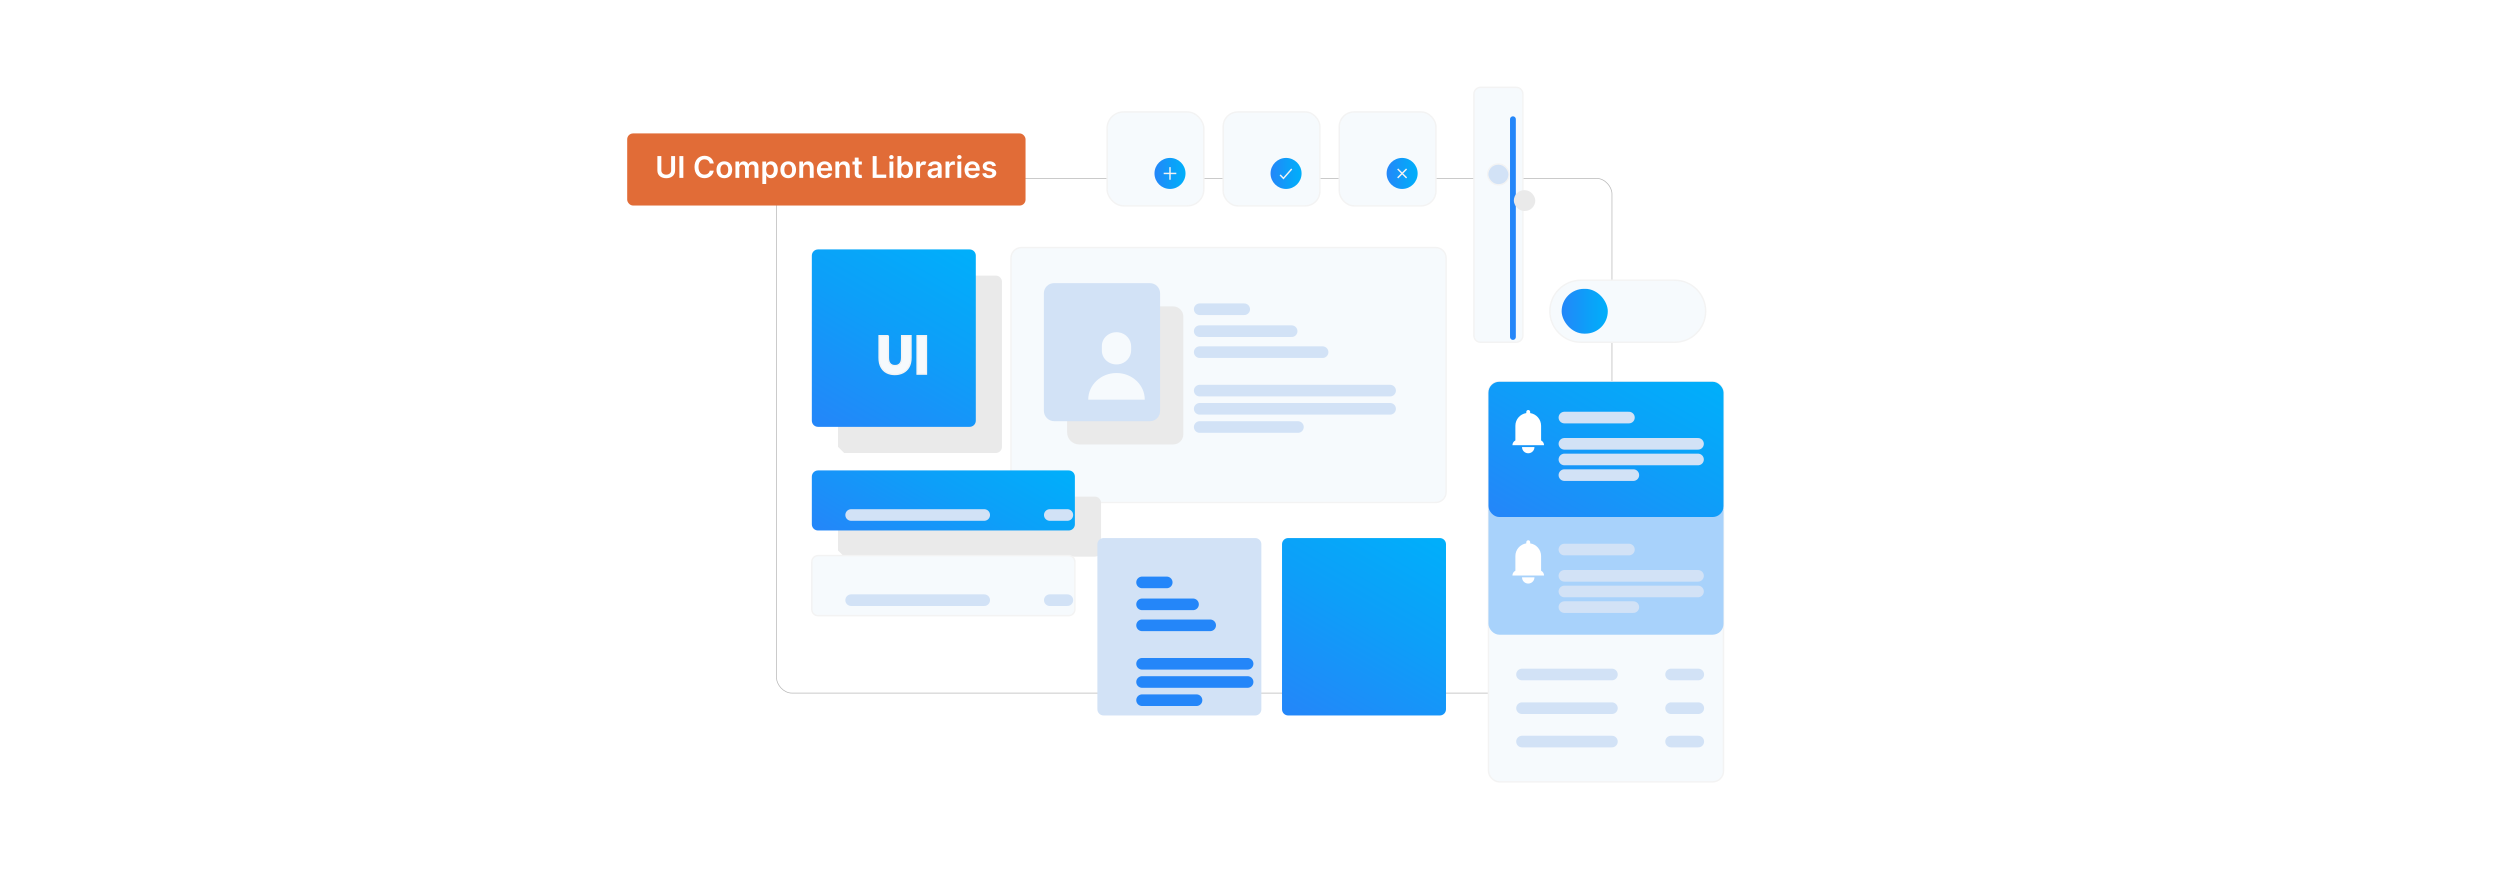 <?xml version="1.0" encoding="UTF-8"?>
<svg id="Layer_1" data-name="Layer 1" xmlns="http://www.w3.org/2000/svg" xmlns:xlink="http://www.w3.org/1999/xlink" viewBox="0 0 860 300">
  <defs>
    <linearGradient id="Degradado_sin_nombre_9" data-name="Degradado sin nombre 9" x1="337.524" y1="276.834" x2="484.101" y2="22.955" gradientUnits="userSpaceOnUse">
      <stop offset="0" stop-color="#fff"/>
      <stop offset=".176" stop-color="#fff" stop-opacity=".957"/>
      <stop offset=".485" stop-color="#fff" stop-opacity=".842"/>
      <stop offset=".888" stop-color="#fff" stop-opacity=".656"/>
      <stop offset="1" stop-color="#fff" stop-opacity=".6"/>
    </linearGradient>
    <filter id="drop-shadow-1" x="332.48" y="69.844" width="180.48" height="118.56" filterUnits="userSpaceOnUse">
      <feOffset dx="-5" dy="-5"/>
      <feGaussianBlur result="blur" stdDeviation="5"/>
      <feFlood flood-color="#efeffd" flood-opacity=".5"/>
      <feComposite in2="blur" operator="in"/>
      <feComposite in="SourceGraphic"/>
    </filter>
    <filter id="drop-shadow-2" x="266.96" y="149.764" width="133.44" height="63.36" filterUnits="userSpaceOnUse">
      <feOffset dx="4" dy="4"/>
      <feGaussianBlur result="blur-2" stdDeviation="7"/>
      <feFlood flood-color="#000" flood-opacity=".25"/>
      <feComposite in2="blur-2" operator="in"/>
      <feComposite in="SourceGraphic"/>
    </filter>
    <linearGradient id="Degradado_sin_nombre_27" data-name="Degradado sin nombre 27" x1="314.121" y1="203.822" x2="344.911" y2="150.493" gradientUnits="userSpaceOnUse">
      <stop offset="0" stop-color="#2486f9"/>
      <stop offset=".557" stop-color="#0d9ff9"/>
      <stop offset="1" stop-color="#00affa"/>
    </linearGradient>
    <filter id="drop-shadow-3" x="263.84" y="146.644" width="121.44" height="51.36" filterUnits="userSpaceOnUse">
      <feOffset dx="-5" dy="-5"/>
      <feGaussianBlur result="blur-3" stdDeviation="5"/>
      <feFlood flood-color="#efeffd" flood-opacity=".5"/>
      <feComposite in2="blur-3" operator="in"/>
      <feComposite in="SourceGraphic"/>
    </filter>
    <filter id="drop-shadow-4" x="263.84" y="175.444" width="121.44" height="51.84" filterUnits="userSpaceOnUse">
      <feOffset dx="-5" dy="-5"/>
      <feGaussianBlur result="blur-4" stdDeviation="5"/>
      <feFlood flood-color="#efeffd" flood-opacity=".5"/>
      <feComposite in2="blur-4" operator="in"/>
      <feComposite in="SourceGraphic"/>
    </filter>
    <filter id="drop-shadow-5" x="345.68" y="84.004" width="83.04" height="90.24" filterUnits="userSpaceOnUse">
      <feOffset dx="3" dy="3"/>
      <feGaussianBlur result="blur-5" stdDeviation="7"/>
      <feFlood flood-color="#000" flood-opacity=".11"/>
      <feComposite in2="blur-5" operator="in"/>
      <feComposite in="SourceGraphic"/>
    </filter>
    <filter id="drop-shadow-6" x="344" y="82.324" width="70.56" height="78.24" filterUnits="userSpaceOnUse">
      <feOffset dx="-5" dy="-5"/>
      <feGaussianBlur result="blur-6" stdDeviation="5"/>
      <feFlood flood-color="#efeffd" flood-opacity=".5"/>
      <feComposite in2="blur-6" operator="in"/>
      <feComposite in="SourceGraphic"/>
    </filter>
    <linearGradient id="Degradado_sin_nombre_27-2" data-name="Degradado sin nombre 27" x1="532.962" y1="188.367" x2="571.958" y2="120.825" xlink:href="#Degradado_sin_nombre_27"/>
    <filter id="drop-shadow-7" x="266.96" y="73.444" width="99.36" height="103.68" filterUnits="userSpaceOnUse">
      <feOffset dx="4" dy="4"/>
      <feGaussianBlur result="blur-7" stdDeviation="7"/>
      <feFlood flood-color="#000" flood-opacity=".25"/>
      <feComposite in2="blur-7" operator="in"/>
      <feComposite in="SourceGraphic"/>
    </filter>
    <linearGradient id="Degradado_sin_nombre_27-3" data-name="Degradado sin nombre 27" x1="292.599" y1="155.744" x2="332.35" y2="86.894" xlink:href="#Degradado_sin_nombre_27"/>
    <filter id="drop-shadow-8" x="263.84" y="70.324" width="87.36" height="92.16" filterUnits="userSpaceOnUse">
      <feOffset dx="-5" dy="-5"/>
      <feGaussianBlur result="blur-8" stdDeviation="5"/>
      <feFlood flood-color="#efeffd" flood-opacity=".5"/>
      <feComposite in2="blur-8" operator="in"/>
      <feComposite in="SourceGraphic"/>
    </filter>
    <linearGradient id="Degradado_sin_nombre_27-4" data-name="Degradado sin nombre 27" x1="454.342" y1="255.032" x2="494.093" y2="186.181" xlink:href="#Degradado_sin_nombre_27"/>
    <filter id="drop-shadow-9" x="425.6" y="169.684" width="87.36" height="92.16" filterUnits="userSpaceOnUse">
      <feOffset dx="-5" dy="-5"/>
      <feGaussianBlur result="blur-9" stdDeviation="5"/>
      <feFlood flood-color="#efeffd" flood-opacity=".5"/>
      <feComposite in2="blur-9" operator="in"/>
      <feComposite in="SourceGraphic"/>
    </filter>
    <filter id="drop-shadow-10" x="491.36" y="14.644" width="48" height="119.04" filterUnits="userSpaceOnUse">
      <feOffset dx="-5" dy="-5"/>
      <feGaussianBlur result="blur-10" stdDeviation="5"/>
      <feFlood flood-color="#efeffd" flood-opacity=".5"/>
      <feComposite in2="blur-10" operator="in"/>
      <feComposite in="SourceGraphic"/>
    </filter>
    <filter id="drop-shadow-11" x="499.28" y="44.164" width="50.4" height="49.92" filterUnits="userSpaceOnUse">
      <feOffset dx="4" dy="4"/>
      <feGaussianBlur result="blur-11" stdDeviation="7"/>
      <feFlood flood-color="#000" flood-opacity=".25"/>
      <feComposite in2="blur-11" operator="in"/>
      <feComposite in="SourceGraphic"/>
    </filter>
    <filter id="drop-shadow-12" x="496.16" y="41.044" width="38.88" height="38.4" filterUnits="userSpaceOnUse">
      <feOffset dx="-5" dy="-5"/>
      <feGaussianBlur result="blur-12" stdDeviation="5"/>
      <feFlood flood-color="#efeffd" flood-opacity=".5"/>
      <feComposite in2="blur-12" operator="in"/>
      <feComposite in="SourceGraphic"/>
    </filter>
    <filter id="drop-shadow-13" x="362.24" y="169.684" width="87.36" height="92.16" filterUnits="userSpaceOnUse">
      <feOffset dx="-5" dy="-5"/>
      <feGaussianBlur result="blur-13" stdDeviation="5"/>
      <feFlood flood-color="#efeffd" flood-opacity=".5"/>
      <feComposite in2="blur-13" operator="in"/>
      <feComposite in="SourceGraphic"/>
    </filter>
    <filter id="drop-shadow-14" x="517.76" y="80.884" width="84.96" height="52.8" filterUnits="userSpaceOnUse">
      <feOffset dx="-5" dy="-5"/>
      <feGaussianBlur result="blur-14" stdDeviation="5"/>
      <feFlood flood-color="#efeffd" flood-opacity=".5"/>
      <feComposite in2="blur-14" operator="in"/>
      <feComposite in="SourceGraphic"/>
    </filter>
    <linearGradient id="Degradado_sin_nombre_27-5" data-name="Degradado sin nombre 27" x1="542.205" y1="112.066" x2="558.082" y2="112.066" xlink:href="#Degradado_sin_nombre_27"/>
    <filter id="drop-shadow-15" x="522.08" y="84.244" width="46.56" height="46.08" filterUnits="userSpaceOnUse">
      <feOffset dx="-5" dy="-5"/>
      <feGaussianBlur result="blur-15" stdDeviation="5"/>
      <feFlood flood-color="#efeffd" flood-opacity=".5"/>
      <feComposite in2="blur-15" operator="in"/>
      <feComposite in="SourceGraphic"/>
    </filter>
    <filter id="drop-shadow-16" x="365.12" y="22.804" width="64.8" height="63.84" filterUnits="userSpaceOnUse">
      <feOffset dx="-5" dy="-5"/>
      <feGaussianBlur result="blur-16" stdDeviation="5"/>
      <feFlood flood-color="#efeffd" flood-opacity=".5"/>
      <feComposite in2="blur-16" operator="in"/>
      <feComposite in="SourceGraphic"/>
    </filter>
    <linearGradient id="Degradado_sin_nombre_27-6" data-name="Degradado sin nombre 27" x1="397.143" y1="59.662" x2="407.816" y2="59.662" xlink:href="#Degradado_sin_nombre_27"/>
    <filter id="drop-shadow-17" x="405.44" y="22.804" width="64.32" height="63.84" filterUnits="userSpaceOnUse">
      <feOffset dx="-5" dy="-5"/>
      <feGaussianBlur result="blur-17" stdDeviation="5"/>
      <feFlood flood-color="#efeffd" flood-opacity=".5"/>
      <feComposite in2="blur-17" operator="in"/>
      <feComposite in="SourceGraphic"/>
    </filter>
    <linearGradient id="Degradado_sin_nombre_27-7" data-name="Degradado sin nombre 27" x1="437.07" y1="59.662" x2="447.743" y2="59.662" xlink:href="#Degradado_sin_nombre_27"/>
    <filter id="drop-shadow-18" x="445.28" y="22.804" width="64.32" height="63.84" filterUnits="userSpaceOnUse">
      <feOffset dx="-5" dy="-5"/>
      <feGaussianBlur result="blur-18" stdDeviation="5"/>
      <feFlood flood-color="#efeffd" flood-opacity=".5"/>
      <feComposite in2="blur-18" operator="in"/>
      <feComposite in="SourceGraphic"/>
    </filter>
    <linearGradient id="Degradado_sin_nombre_27-8" data-name="Degradado sin nombre 27" x1="476.997" y1="59.662" x2="487.67" y2="59.662" xlink:href="#Degradado_sin_nombre_27"/>
  </defs>
  <rect y="0" width="860" height="300" fill="#fff"/>
  <g>
    <g>
      <rect x="267.111" y="61.361" width="287.404" height="177.067" rx="5.319" ry="5.319" fill="url(#Degradado_sin_nombre_9)" stroke="#b7b7b7" stroke-miterlimit="10" stroke-width=".25"/>
      <rect x="512.031" y="131.333" width="80.858" height="137.625" rx="3.732" ry="3.732" fill="#f6fafd" stroke="#f3f3f3" stroke-miterlimit="10" stroke-width=".5"/>
      <rect x="512.031" y="171.813" width="80.858" height="46.526" rx="3.732" ry="3.732" fill="#a8d2fb"/>
      <path d="M498.877,177.859h-142.507c-1.399-1.399-2.183-2.183-3.583-3.583v-80.525c0-1.978,1.604-3.582,3.582-3.582h142.507c1.978,0,3.582,1.604,3.582,3.582v80.526c0,1.978-1.604,3.582-3.582,3.582Z" fill="#f6fafd" filter="url(#drop-shadow-1)" stroke="#f3f3f3" stroke-miterlimit="10" stroke-width=".5"/>
      <path d="M372.632,187.49h-86.232l-2.129-2.129v-16.405c0-1.176.953-2.129,2.129-2.129h86.232c1.176,0,2.129.953,2.129,2.129v16.405c0,1.176-.953,2.129-2.129,2.129Z" fill="#eaeaea" filter="url(#drop-shadow-2)"/>
      <path d="M286.399,166.827h86.233c1.175,0,2.128.954,2.128,2.128v16.406c0,1.175-.954,2.129-2.129,2.129h-86.232c-1.175,0-2.129-.954-2.129-2.129v-16.405c0-1.175.954-2.129,2.129-2.129Z" fill="url(#Degradado_sin_nombre_27)" filter="url(#drop-shadow-3)"/>
      <path d="M286.399,196.127h86.233c1.175,0,2.128.954,2.128,2.128v16.406c0,1.175-.954,2.129-2.129,2.129h-86.232c-1.175,0-2.129-.954-2.129-2.129v-16.405c0-1.175.954-2.129,2.129-2.129Z" fill="#f6fafd" filter="url(#drop-shadow-4)" stroke="#f3f3f3" stroke-miterlimit="10" stroke-width=".5"/>
      <g>
        <path d="M404.068,146.403c0,1.928-1.563,3.491-3.491,3.491h-32.334c-2.295,0-4.155-1.86-4.155-4.155v-6.836s0-33.013,0-33.013c0-1.928,1.563-3.491,3.491-3.491h32.998c1.928,0,3.491,1.563,3.491,3.491v40.512Z" fill="#eaeaea" filter="url(#drop-shadow-5)"/>
        <g>
          <path d="M404.068,146.403c0,1.928-1.563,3.491-3.491,3.491h-32.898c-1.983,0-3.591-1.608-3.591-3.591v-4.616s0-35.797,0-35.797c0-1.928,1.563-3.491,3.491-3.491h32.998c1.928,0,3.491,1.563,3.491,3.491v40.512Z" fill="#d2e2f6" filter="url(#drop-shadow-6)"/>
          <g>
            <path d="M384.078,128.32h0c-5.367,0-9.719,4.084-9.719,9.123v.048h19.437v-.048c0-5.038-4.351-9.123-9.719-9.123Z" fill="#f6fafd"/>
            <path d="M384.825,125.319c2.499-.337,4.29-2.455,4.29-4.826v-1.339c0-2.37-1.791-4.488-4.29-4.825-3.114-.42-5.784,1.836-5.784,4.678v1.634c0,2.842,2.671,5.098,5.784,4.678Z" fill="#f6fafd"/>
          </g>
        </g>
      </g>
      <rect x="512.031" y="131.333" width="80.858" height="46.526" rx="3.732" ry="3.732" fill="url(#Degradado_sin_nombre_27-2)"/>
      <g>
        <line x1="412.698" y1="113.924" x2="444.325" y2="113.924" fill="none" stroke="#d2e2f6" stroke-linecap="round" stroke-miterlimit="10" stroke-width="4"/>
        <line x1="412.698" y1="121.141" x2="454.97" y2="121.141" fill="none" stroke="#d2e2f6" stroke-linecap="round" stroke-miterlimit="10" stroke-width="4"/>
        <line x1="412.698" y1="134.371" x2="478.192" y2="134.371" fill="none" stroke="#d2e2f6" stroke-linecap="round" stroke-miterlimit="10" stroke-width="4"/>
        <line x1="412.698" y1="140.633" x2="478.192" y2="140.633" fill="none" stroke="#d2e2f6" stroke-linecap="round" stroke-miterlimit="10" stroke-width="4"/>
        <line x1="412.698" y1="146.895" x2="446.49" y2="146.895" fill="none" stroke="#d2e2f6" stroke-linecap="round" stroke-miterlimit="10" stroke-width="4"/>
        <line x1="412.698" y1="106.377" x2="428.011" y2="106.377" fill="none" stroke="#d2e2f6" stroke-linecap="round" stroke-miterlimit="10" stroke-width="4"/>
      </g>
      <g>
        <line x1="538.154" y1="143.64" x2="560.35" y2="143.64" fill="none" stroke="#d2e2f6" stroke-linecap="round" stroke-miterlimit="10" stroke-width="4"/>
        <line x1="538.154" y1="152.678" x2="584.117" y2="152.678" fill="none" stroke="#d2e2f6" stroke-linecap="round" stroke-miterlimit="10" stroke-width="4"/>
        <line x1="538.154" y1="158.059" x2="584.117" y2="158.059" fill="none" stroke="#d2e2f6" stroke-linecap="round" stroke-miterlimit="10" stroke-width="4"/>
        <line x1="538.154" y1="163.439" x2="561.869" y2="163.439" fill="none" stroke="#d2e2f6" stroke-linecap="round" stroke-miterlimit="10" stroke-width="4"/>
      </g>
      <g>
        <line x1="538.154" y1="189.044" x2="560.35" y2="189.044" fill="none" stroke="#d2e2f6" stroke-linecap="round" stroke-miterlimit="10" stroke-width="4"/>
        <line x1="538.154" y1="198.083" x2="584.117" y2="198.083" fill="none" stroke="#d2e2f6" stroke-linecap="round" stroke-miterlimit="10" stroke-width="4"/>
        <line x1="538.154" y1="203.463" x2="584.117" y2="203.463" fill="none" stroke="#d2e2f6" stroke-linecap="round" stroke-miterlimit="10" stroke-width="4"/>
        <line x1="538.154" y1="208.844" x2="561.869" y2="208.844" fill="none" stroke="#d2e2f6" stroke-linecap="round" stroke-miterlimit="10" stroke-width="4"/>
      </g>
      <line x1="292.795" y1="177.159" x2="338.566" y2="177.159" fill="none" stroke="#d2e2f6" stroke-linecap="round" stroke-miterlimit="10" stroke-width="4"/>
      <line x1="292.795" y1="206.458" x2="338.566" y2="206.458" fill="none" stroke="#d2e2f6" stroke-linecap="round" stroke-miterlimit="10" stroke-width="4"/>
      <line x1="361.13" y1="177.159" x2="367.169" y2="177.159" fill="none" stroke="#d2e2f6" stroke-linecap="round" stroke-miterlimit="10" stroke-width="4"/>
      <line x1="361.13" y1="206.458" x2="367.169" y2="206.458" fill="none" stroke="#d2e2f6" stroke-linecap="round" stroke-miterlimit="10" stroke-width="4"/>
      <g>
        <path d="M338.548,151.837h-52.149c-.828-.828-1.301-1.301-2.129-2.129v-56.778c0-1.176.953-2.129,2.129-2.129h52.149c1.176,0,2.129.953,2.129,2.129v56.778c0,1.176-.953,2.129-2.129,2.129Z" fill="#eaeaea" filter="url(#drop-shadow-7)"/>
        <path d="M286.399,90.802h52.149c1.175,0,2.128.954,2.128,2.128v56.778c0,1.175-.954,2.129-2.129,2.129h-52.149c-1.175,0-2.129-.954-2.129-2.129v-56.778c0-1.175.954-2.129,2.129-2.129Z" fill="url(#Degradado_sin_nombre_27-3)" filter="url(#drop-shadow-8)"/>
        <g>
          <path d="M305.59,115.498v7.609c0,.87.196,1.535.587,1.995s.96.69,1.706.69,1.315-.231,1.706-.69c.392-.46.587-1.125.587-1.995v-7.609h3.189v7.609c0,1.243-.243,2.291-.728,3.143s-1.147,1.492-1.986,1.921c-.839.429-1.788.644-2.844.644s-1.989-.212-2.797-.635c-.809-.422-1.442-1.062-1.902-1.921-.46-.857-.69-1.908-.69-3.151v-7.609h3.17Z" fill="#f6fafd" stroke="#f3f3f3" stroke-miterlimit="10" stroke-width=".5"/>
          <path d="M318.682,115.498v13.185h-3.189v-13.185h3.189Z" fill="#f6fafd" stroke="#f3f3f3" stroke-miterlimit="10" stroke-width=".5"/>
        </g>
      </g>
      <path d="M448.143,190.09h52.149c1.175,0,2.128.954,2.128,2.128v56.778c0,1.175-.954,2.129-2.129,2.129h-52.149c-1.175,0-2.129-.954-2.129-2.129v-56.778c0-1.175.954-2.129,2.129-2.129Z" fill="url(#Degradado_sin_nombre_27-4)" filter="url(#drop-shadow-9)"/>
      <g>
        <path d="M526.577,122.732h-12.26c-1.263,0-2.287-1.024-2.287-2.287V37.328c0-1.263,1.024-2.287,2.287-2.287h12.26c1.263,0,2.287,1.024,2.287,2.287v83.118c0,1.263-1.024,2.287-2.287,2.287Z" fill="#f6fafd" filter="url(#drop-shadow-10)" stroke="#f3f3f3" stroke-miterlimit="10" stroke-width=".5"/>
        <line x1="520.447" y1="41.014" x2="520.447" y2="115.921" fill="none" stroke="#2486f9" stroke-linecap="round" stroke-miterlimit="10" stroke-width="2"/>
        <g>
          <rect x="516.757" y="61.416" width="7.381" height="7.165" rx="3.583" ry="3.583" fill="#eaeaea" filter="url(#drop-shadow-11)"/>
          <rect x="516.757" y="61.416" width="7.381" height="7.165" rx="3.583" ry="3.583" fill="#d2e2f6" filter="url(#drop-shadow-12)" stroke="#f3f3f3" stroke-miterlimit="10" stroke-width=".5"/>
        </g>
      </g>
      <path d="M384.63,190.09h52.149c1.175,0,2.128.954,2.128,2.128v56.778c0,1.175-.954,2.129-2.129,2.129h-52.149c-1.175,0-2.129-.954-2.129-2.129v-56.778c0-1.175.954-2.129,2.129-2.129Z" fill="#d2e2f6" filter="url(#drop-shadow-13)"/>
      <g>
        <line x1="392.869" y1="207.894" x2="410.401" y2="207.894" fill="none" stroke="#2486f9" stroke-linecap="round" stroke-miterlimit="10" stroke-width="4"/>
        <line x1="392.869" y1="215.112" x2="416.302" y2="215.112" fill="none" stroke="#2486f9" stroke-linecap="round" stroke-miterlimit="10" stroke-width="4"/>
        <line x1="392.869" y1="228.342" x2="429.175" y2="228.342" fill="none" stroke="#2486f9" stroke-linecap="round" stroke-miterlimit="10" stroke-width="4"/>
        <line x1="392.869" y1="234.604" x2="429.175" y2="234.604" fill="none" stroke="#2486f9" stroke-linecap="round" stroke-miterlimit="10" stroke-width="4"/>
        <line x1="392.869" y1="240.866" x2="411.601" y2="240.866" fill="none" stroke="#2486f9" stroke-linecap="round" stroke-miterlimit="10" stroke-width="4"/>
        <line x1="392.869" y1="200.348" x2="401.358" y2="200.348" fill="none" stroke="#2486f9" stroke-linecap="round" stroke-miterlimit="10" stroke-width="4"/>
      </g>
      <g>
        <path d="M530.136,196.329v-5.046c0-2.215-1.63-4.045-3.756-4.368v-.396c0-.369-.299-.668-.668-.668-.369,0-.668.299-.668.668v.396c-2.125.323-3.756,2.153-3.756,4.368v5.046c-.602.302-1.017.924-1.017,1.644h10.882c0-.72-.414-1.342-1.017-1.644Z" fill="#fff"/>
        <path d="M525.712,200.747c1.182,0,2.141-.958,2.141-2.141h-4.281c0,1.182.959,2.141,2.141,2.141Z" fill="#fff"/>
      </g>
      <g>
        <path d="M530.136,151.512v-5.046c0-2.215-1.63-4.045-3.756-4.368v-.396c0-.369-.299-.668-.668-.668-.369,0-.668.299-.668.668v.396c-2.125.323-3.756,2.153-3.756,4.368v5.046c-.602.302-1.017.924-1.017,1.644h10.882c0-.72-.414-1.342-1.017-1.644Z" fill="#fff"/>
        <path d="M525.712,155.93c1.182,0,2.141-.958,2.141-2.141h-4.281c0,1.182.959,2.141,2.141,2.141Z" fill="#fff"/>
      </g>
      <g>
        <path d="M581.086,122.732h-32.266c-5.866,0-10.665-4.799-10.665-10.665v-.001c0-5.891,4.775-10.666,10.666-10.666h32.265c5.891,0,10.666,4.775,10.666,10.666h0c0,5.891-4.775,10.666-10.666,10.666Z" fill="#f6fafd" filter="url(#drop-shadow-14)" stroke="#f3f3f3" stroke-miterlimit="10" stroke-width=".5"/>
        <rect x="542.205" y="104.359" width="15.877" height="15.413" rx="7.707" ry="7.707" fill="url(#Degradado_sin_nombre_27-5)" filter="url(#drop-shadow-15)"/>
      </g>
      <line x1="523.571" y1="232.019" x2="554.498" y2="232.019" fill="none" stroke="#d2e2f6" stroke-linecap="round" stroke-miterlimit="10" stroke-width="4"/>
      <line x1="523.571" y1="255.098" x2="554.498" y2="255.098" fill="none" stroke="#d2e2f6" stroke-linecap="round" stroke-miterlimit="10" stroke-width="4"/>
      <line x1="574.852" y1="232.019" x2="584.209" y2="232.019" fill="none" stroke="#d2e2f6" stroke-linecap="round" stroke-miterlimit="10" stroke-width="4"/>
      <line x1="523.571" y1="243.618" x2="554.498" y2="243.618" fill="none" stroke="#d2e2f6" stroke-linecap="round" stroke-miterlimit="10" stroke-width="4"/>
      <line x1="574.852" y1="243.618" x2="584.209" y2="243.618" fill="none" stroke="#d2e2f6" stroke-linecap="round" stroke-miterlimit="10" stroke-width="4"/>
      <line x1="574.852" y1="255.098" x2="584.209" y2="255.098" fill="none" stroke="#d2e2f6" stroke-linecap="round" stroke-miterlimit="10" stroke-width="4"/>
      <g>
        <rect x="385.843" y="43.511" width="33.273" height="32.301" rx="5.656" ry="5.656" fill="#f6fafd" filter="url(#drop-shadow-16)" stroke="#f3f3f3" stroke-miterlimit="10" stroke-width=".5"/>
        <g>
          <path d="M407.816,59.662c0,2.947-2.389,5.336-5.336,5.336s-5.337-2.389-5.337-5.336,2.389-5.337,5.337-5.337,5.336,2.389,5.336,5.337Z" fill="url(#Degradado_sin_nombre_27-6)"/>
          <g>
            <line x1="402.479" y1="57.492" x2="402.479" y2="61.831" fill="none" stroke="#f3f3f3" stroke-miterlimit="10" stroke-width=".5"/>
            <line x1="404.649" y1="59.662" x2="400.31" y2="59.662" fill="none" stroke="#f3f3f3" stroke-miterlimit="10" stroke-width=".5"/>
          </g>
        </g>
      </g>
      <g>
        <rect x="425.77" y="43.511" width="33.273" height="32.301" rx="4.998" ry="4.998" fill="#f6fafd" filter="url(#drop-shadow-17)" stroke="#f3f3f3" stroke-miterlimit="10" stroke-width=".5"/>
        <path d="M447.743,59.662c0,2.947-2.389,5.336-5.336,5.336s-5.337-2.389-5.337-5.336,2.389-5.337,5.337-5.337,5.336,2.389,5.336,5.337Z" fill="url(#Degradado_sin_nombre_27-7)"/>
        <polyline points="440.356 60.172 441.505 61.361 444.352 58.127" fill="none" stroke="#f3f3f3" stroke-miterlimit="10" stroke-width=".5"/>
      </g>
      <g>
        <rect x="465.697" y="43.511" width="33.273" height="32.301" rx="5.072" ry="5.072" fill="#f6fafd" filter="url(#drop-shadow-18)" stroke="#f3f3f3" stroke-miterlimit="10" stroke-width=".5"/>
        <g>
          <path d="M487.67,59.662c0,2.947-2.389,5.336-5.336,5.336s-5.337-2.389-5.337-5.336,2.389-5.337,5.337-5.337,5.336,2.389,5.336,5.337Z" fill="url(#Degradado_sin_nombre_27-8)"/>
          <g>
            <line x1="483.868" y1="58.127" x2="480.799" y2="61.196" fill="none" stroke="#f3f3f3" stroke-miterlimit="10" stroke-width=".5"/>
            <line x1="483.868" y1="61.196" x2="480.799" y2="58.127" fill="none" stroke="#f3f3f3" stroke-miterlimit="10" stroke-width=".5"/>
          </g>
        </g>
      </g>
    </g>
    <g>
      <rect x="215.754" y="45.898" width="137.034" height="24.809" rx="2.022" ry="2.022" fill="#e16c37"/>
      <g>
        <path d="M232.227,53.693v4.958c0,1.699-1.311,2.655-3.043,2.655-1.74,0-3.043-.956-3.043-2.655v-4.958h1.359v4.926c0,.927.743,1.465,1.685,1.465.944,0,1.688-.538,1.688-1.465v-4.926h1.355Z" fill="#fff"/>
        <path d="M235.067,61.193h-1.358v-7.5h1.358v7.5Z" fill="#fff"/>
        <path d="M244.155,56.224c-.158-.896-.872-1.413-1.784-1.413-1.227,0-2.091.94-2.091,2.633,0,1.722.872,2.633,2.088,2.633.897,0,1.615-.494,1.787-1.373l1.369.007c-.208,1.433-1.392,2.586-3.175,2.586-1.978,0-3.435-1.432-3.435-3.853,0-2.425,1.476-3.853,3.435-3.853,1.663,0,2.944.967,3.175,2.633h-1.369Z" fill="#fff"/>
        <path d="M246.476,58.403c0-1.744,1.047-2.908,2.695-2.908s2.695,1.164,2.695,2.908c0,1.739-1.047,2.9-2.695,2.9s-2.695-1.161-2.695-2.9ZM250.523,58.399c0-1.029-.446-1.853-1.344-1.853-.912,0-1.358.824-1.358,1.853s.446,1.842,1.358,1.842c.897,0,1.344-.812,1.344-1.842Z" fill="#fff"/>
        <path d="M252.99,55.568h1.267v.956h.066c.234-.641.798-1.029,1.553-1.029.758,0,1.304.392,1.52,1.029h.059c.249-.627.871-1.029,1.688-1.029,1.033,0,1.758.666,1.758,1.923v3.775h-1.33v-3.57c0-.696-.425-1.011-.959-1.011-.641,0-1.019.44-1.019,1.072v3.509h-1.3v-3.626c0-.578-.385-.955-.945-.955-.571,0-1.033.469-1.033,1.16v3.421h-1.326v-5.625Z" fill="#fff"/>
        <path d="M262.251,55.568h1.304v.931h.077c.201-.407.615-1.004,1.607-1.004,1.3,0,2.322,1.018,2.322,2.893,0,1.853-.993,2.904-2.318,2.904-.967,0-1.403-.574-1.611-.984h-.055v2.995h-1.326v-7.734ZM264.873,60.204c.875,0,1.337-.769,1.337-1.823,0-1.048-.454-1.798-1.337-1.798-.854,0-1.322.707-1.322,1.798s.477,1.823,1.322,1.823Z" fill="#fff"/>
        <path d="M268.453,58.403c0-1.744,1.047-2.908,2.695-2.908s2.695,1.164,2.695,2.908c0,1.739-1.047,2.9-2.695,2.9s-2.695-1.161-2.695-2.9ZM272.5,58.399c0-1.029-.447-1.853-1.344-1.853-.912,0-1.359.824-1.359,1.853s.447,1.842,1.359,1.842c.897,0,1.344-.812,1.344-1.842Z" fill="#fff"/>
        <path d="M276.293,61.193h-1.326v-5.625h1.267v.956h.066c.256-.627.835-1.029,1.677-1.029,1.161,0,1.93.769,1.926,2.117v3.581h-1.326v-3.376c0-.751-.41-1.201-1.095-1.201-.699,0-1.19.469-1.19,1.281v3.296Z" fill="#fff"/>
        <path d="M281.015,58.414c0-1.736,1.051-2.919,2.663-2.919,1.384,0,2.57.868,2.57,2.842v.406h-3.918c.011.963.578,1.527,1.435,1.527.571,0,1.011-.249,1.19-.725l1.238.139c-.234.978-1.135,1.619-2.446,1.619-1.695,0-2.732-1.125-2.732-2.89ZM284.978,57.849c-.007-.765-.52-1.321-1.282-1.321-.791,0-1.322.604-1.362,1.321h2.644Z" fill="#fff"/>
        <path d="M288.697,61.193h-1.326v-5.625h1.267v.956h.066c.256-.627.835-1.029,1.677-1.029,1.161,0,1.93.769,1.926,2.117v3.581h-1.326v-3.376c0-.751-.41-1.201-1.095-1.201-.699,0-1.19.469-1.19,1.281v3.296Z" fill="#fff"/>
        <path d="M296.47,56.594h-1.109v2.907c0,.535.268.652.601.652.165,0,.315-.033.388-.051l.223,1.036c-.143.048-.402.12-.78.132-.996.029-1.765-.491-1.758-1.549v-3.128h-.798v-1.025h.798v-1.348h1.326v1.348h1.109v1.025Z" fill="#fff"/>
        <path d="M300.201,53.693h1.358v6.361h3.303v1.139h-4.661v-7.5Z" fill="#fff"/>
        <path d="M305.879,54.052c0-.398.345-.721.769-.721.421,0,.766.322.766.721,0,.397-.345.719-.766.719-.425,0-.769-.322-.769-.719ZM305.982,55.568h1.325v5.625h-1.325v-5.625Z" fill="#fff"/>
        <path d="M308.728,53.693h1.326v2.806h.055c.201-.407.615-1.004,1.607-1.004,1.301,0,2.322,1.018,2.322,2.893,0,1.853-.992,2.904-2.318,2.904-.967,0-1.402-.574-1.611-.984h-.076v.886h-1.305v-7.5ZM311.352,60.204c.875,0,1.336-.769,1.336-1.823,0-1.048-.454-1.798-1.336-1.798-.854,0-1.322.707-1.322,1.798s.476,1.823,1.322,1.823Z" fill="#fff"/>
        <path d="M315.174,55.568h1.285v.938h.059c.205-.651.739-1.019,1.388-1.019.304,0,.557.081.755.205l-.41,1.1c-.144-.066-.309-.117-.524-.117-.692,0-1.227.501-1.227,1.212v3.307h-1.325v-5.625Z" fill="#fff"/>
        <path d="M319.07,59.615c0-1.268,1.044-1.593,2.136-1.71.992-.106,1.392-.125,1.392-.506v-.021c0-.554-.337-.868-.952-.868-.648,0-1.022.329-1.153.714l-1.238-.176c.293-1.025,1.201-1.553,2.384-1.553,1.073,0,2.285.447,2.285,1.934v3.765h-1.274v-.772h-.044c-.241.473-.769.886-1.651.886-1.073,0-1.883-.586-1.883-1.691ZM322.602,59.176v-.663c-.173.139-.868.227-1.217.274-.593.085-1.036.297-1.036.806,0,.487.396.74.948.74.799,0,1.305-.531,1.305-1.157Z" fill="#fff"/>
        <path d="M325.262,55.568h1.286v.938h.059c.205-.651.743-1.019,1.388-1.019.146,0,.355.016.477.037v1.22c-.114-.037-.393-.077-.615-.077-.73,0-1.268.506-1.268,1.22v3.307h-1.326v-5.625Z" fill="#fff"/>
        <path d="M329.252,54.052c0-.398.344-.721.769-.721.421,0,.766.322.766.721,0,.397-.345.719-.766.719-.425,0-.769-.322-.769-.719ZM329.353,55.568h1.326v5.625h-1.326v-5.625Z" fill="#fff"/>
        <path d="M331.802,58.414c0-1.736,1.051-2.919,2.662-2.919,1.385,0,2.571.868,2.571,2.842v.406h-3.919c.011.963.579,1.527,1.435,1.527.571,0,1.011-.249,1.19-.725l1.238.139c-.234.978-1.136,1.619-2.447,1.619-1.695,0-2.731-1.125-2.731-2.89ZM335.764,57.849c-.007-.765-.519-1.321-1.281-1.321-.791,0-1.322.604-1.362,1.321h2.644Z" fill="#fff"/>
        <path d="M341.394,57.186c-.102-.369-.424-.703-1.036-.703-.553,0-.974.264-.97.644-.004.326.223.524.794.652l.96.205c1.062.231,1.578.722,1.582,1.523-.004,1.065-.996,1.795-2.402,1.795-1.381,0-2.249-.612-2.414-1.645l1.293-.125c.113.506.51.769,1.117.769.63,0,1.047-.289,1.047-.674,0-.318-.241-.527-.758-.641l-.959-.202c-1.08-.224-1.586-.765-1.582-1.585-.004-1.041.919-1.707,2.273-1.707,1.318,0,2.08.607,2.264,1.56l-1.209.131Z" fill="#fff"/>
      </g>
    </g>
  </g>
</svg>